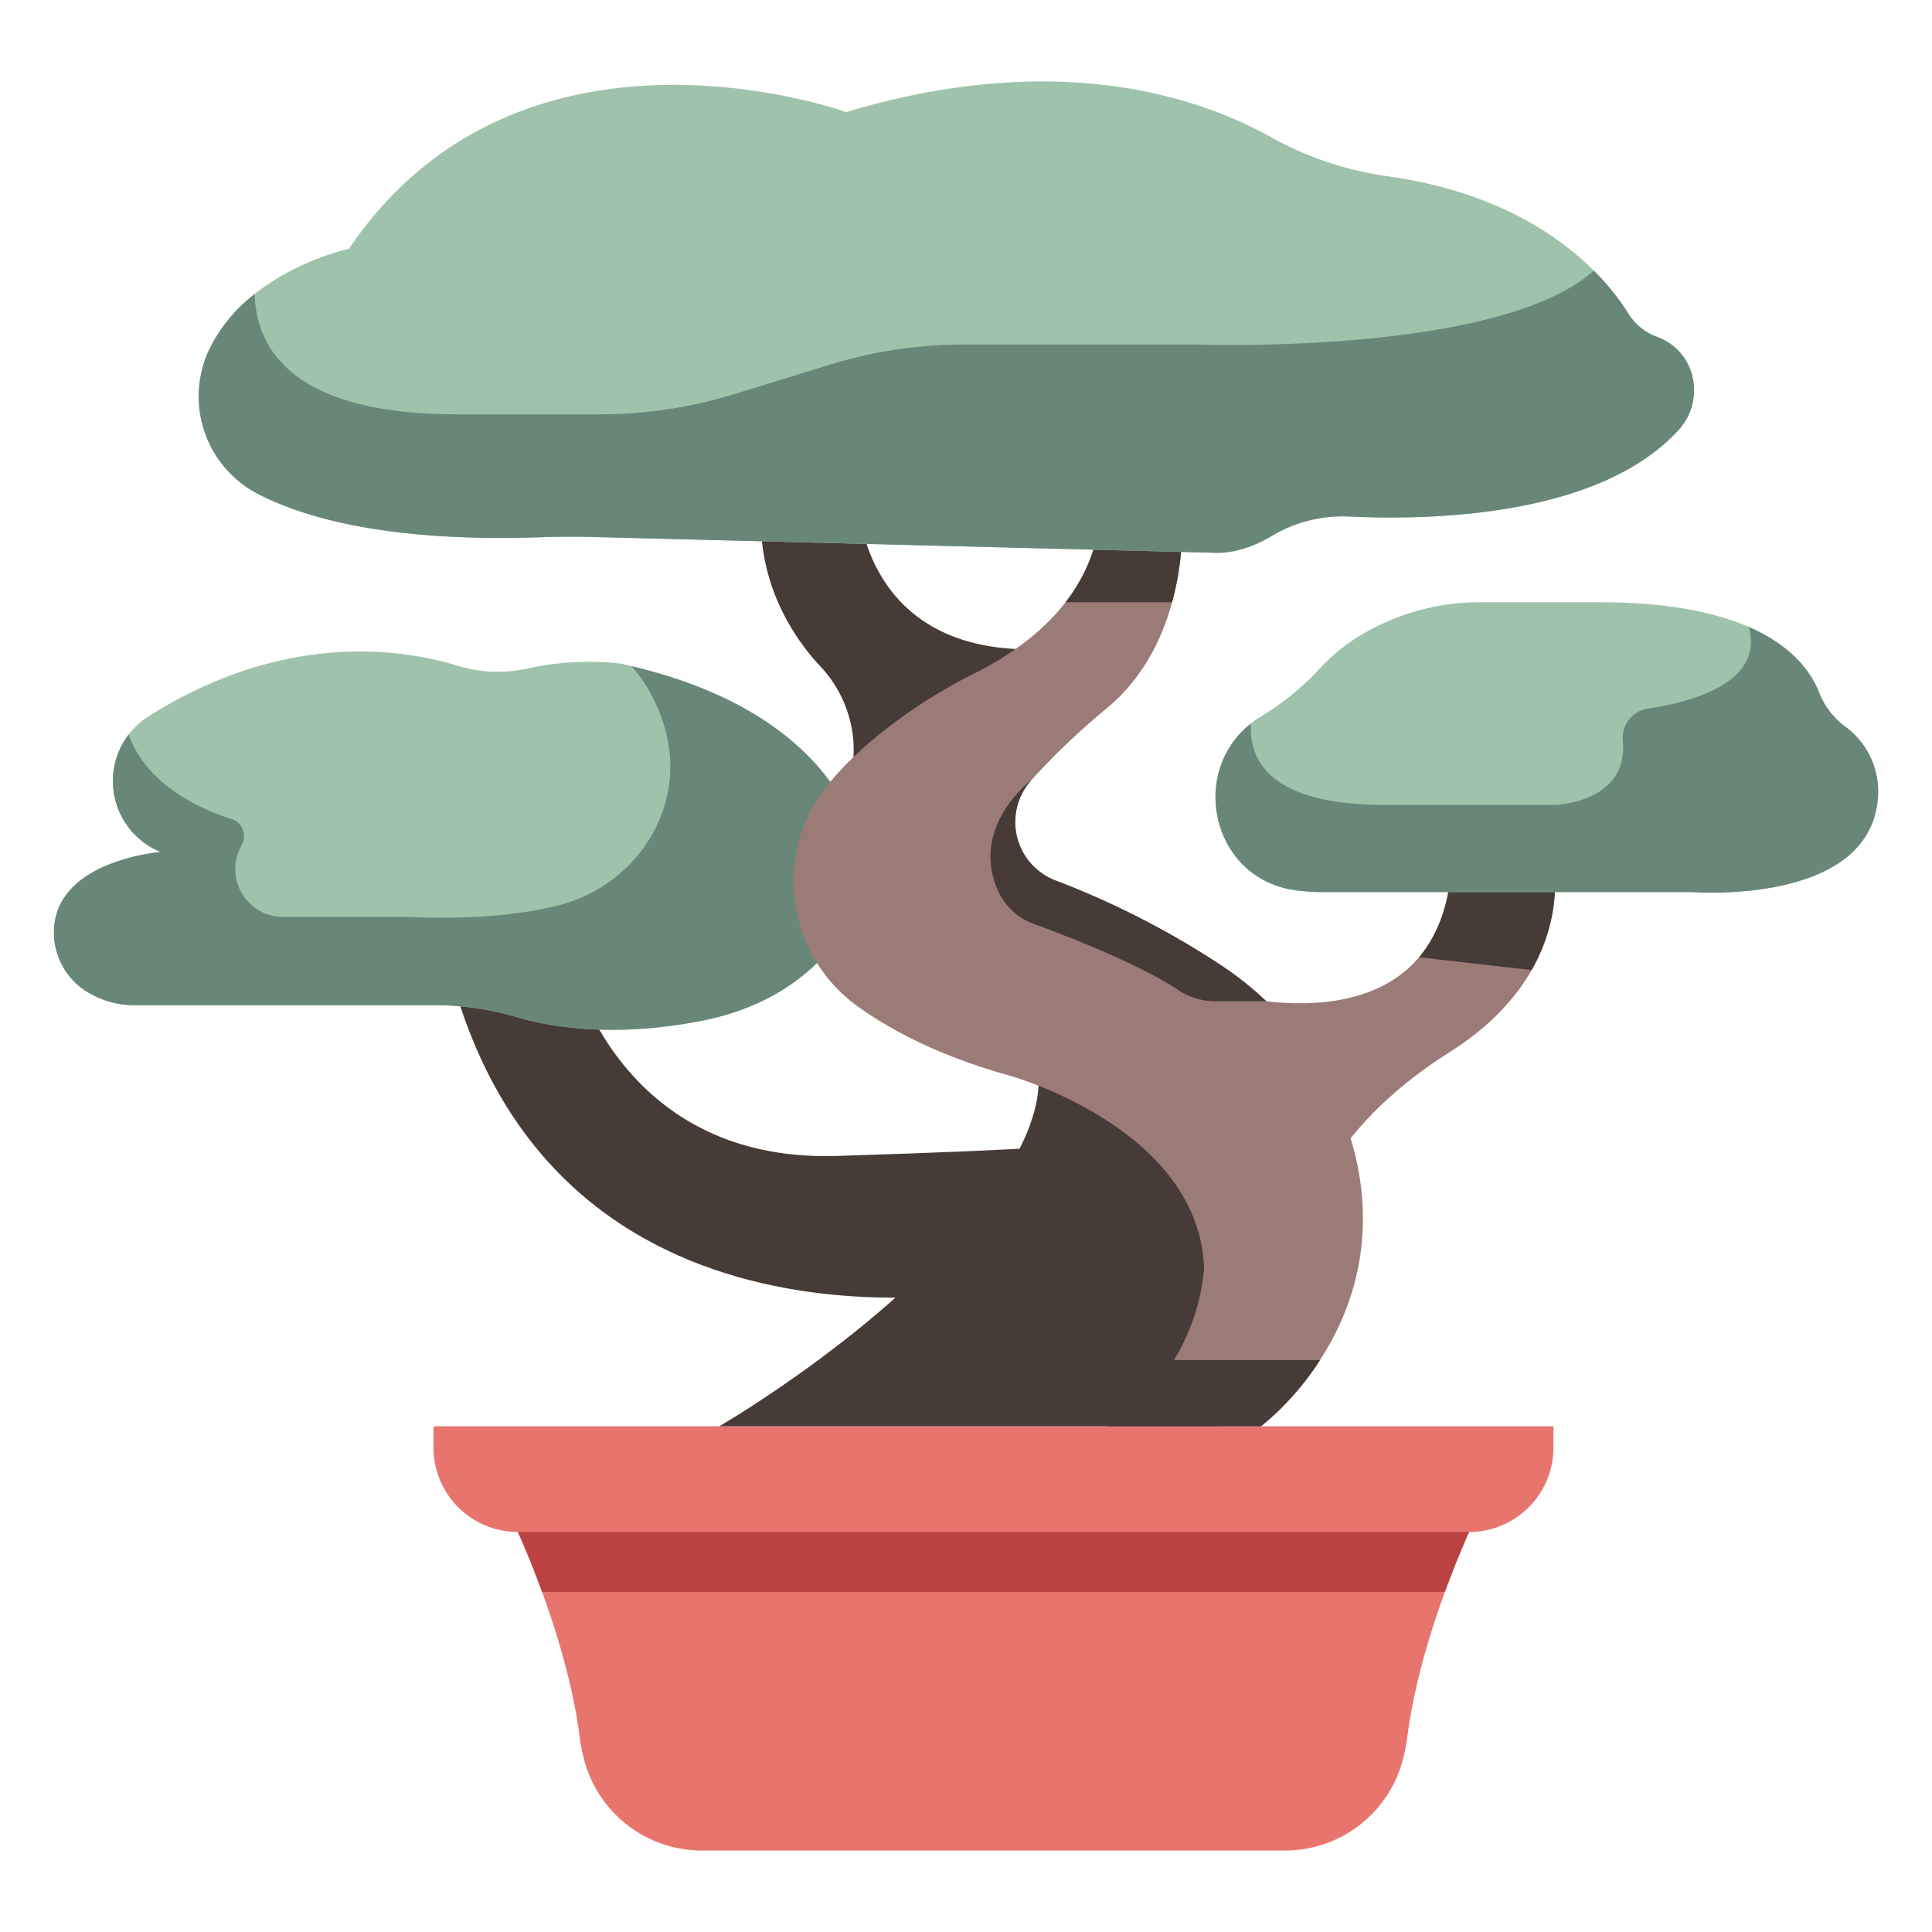 <?xml version="1.0" ?><svg id="icons" viewBox="0 0 340 340" xmlns="http://www.w3.org/2000/svg"><title/><path d="M78.425,167.767H99.988s7.464,36.906,47.272,35.662,42.492-2.074,42.492-2.074l-13.05,25.3S95.841,244.066,78.425,167.767Z" style="fill:#473b37"/><path d="M23.784,176.89h52.84a51.708,51.708,0,0,1,14.457,2.139c6.149,1.792,17.22,3.612,32.543.582,12.237-2.421,19.489-8.578,23.685-14.139a21.321,21.321,0,0,0,2.226-22.2c-4.39-9.057-14.963-20.982-40.425-26.506a50.518,50.518,0,0,0-15.98.817,24.3,24.3,0,0,1-12.573-.412C70.6,114.118,50,111.049,26.2,126.024a13.482,13.482,0,0,0,1.534,23.682c.169.077.34.154.515.23,0,0-20.3,1.6-18.661,15.729A12.269,12.269,0,0,0,16,174.93,15.631,15.631,0,0,0,23.784,176.89Z" style="fill:#9fc2ab"/><path d="M147.309,165.472a21.321,21.321,0,0,0,2.226-22.2c-4.269-8.808-14.391-20.327-38.364-26.035a28.6,28.6,0,0,1,6.677,15.271c1.221,12.508-7.43,23.776-19.62,26.832-6.081,1.524-14.556,2.536-26.233,2.028H49.853a8.424,8.424,0,0,1-7.485-12.34c.061-.112.123-.226.187-.341a3.157,3.157,0,0,0-1.815-4.549c-5.483-1.741-14.872-5.943-18.108-14.877a13.489,13.489,0,0,0,5.1,20.448c.169.077.34.154.515.23,0,0-20.3,1.6-18.661,15.729A12.269,12.269,0,0,0,16,174.93a15.63,15.63,0,0,0,7.781,1.96H76.624a51.708,51.708,0,0,1,14.457,2.139c6.149,1.792,17.22,3.612,32.543.582C135.861,177.19,143.113,171.033,147.309,165.472Z" style="fill:#698779"/><path d="M76.293,251H273.381a0,0,0,0,1,0,0v3.765A14.837,14.837,0,0,1,258.544,269.6H91.13a14.837,14.837,0,0,1-14.837-14.837V251a0,0,0,0,1,0,0Z" style="fill:#e8756d"/><path d="M174.837,269.6H91.13s8.636,18.6,10.851,35.875a31.573,31.573,0,0,0,1.05,5.029,21.42,21.42,0,0,0,20.575,15.158H226.068a21.42,21.42,0,0,0,20.575-15.158,31.573,31.573,0,0,0,1.05-5.029c2.215-17.273,10.851-35.875,10.851-35.875Z" style="fill:#e8756d"/><path d="M91.13,269.6s1.966,4.237,4.261,10.539H254.283c2.3-6.3,4.261-10.539,4.261-10.539H91.13Z" style="fill:#bc4242"/><path d="M213.607,174.4s39.809,12.44,41.882-22.392h17.892s4.086,19.074-18.307,33.173-25.294,30.123-25.294,30.123Z" style="fill:#9b7b76"/><path d="M134.089,87.886h16.9s.338,26.389,30.233,26.389l-33.136,27.368a23.52,23.52,0,0,0,2.151-9.876,21.574,21.574,0,0,0-6.012-14.652C140.295,112.9,132.607,102.62,134.089,87.886Z" style="fill:#473b37"/><path d="M177.453,179.611s13.594,7.209-2.616,30.041S126.584,251,126.584,251H214.3S239.137,190.826,177.453,179.611Z" style="fill:#473b37"/><path d="M193.475,87.886s2.8,18.024-21.63,30.441c0,0-15.909,7.392-26.047,19.632a27.077,27.077,0,0,0,5.469,39.38c5.965,4.218,14.412,8.606,26.186,11.885,0,0,33.646,9.212,34.447,34.046a37.122,37.122,0,0,1-5.3,16.074s-2.468,8.405-8.028,11.657h23.338s27.622-20.563,14.322-54.92a55.884,55.884,0,0,0-21.545-26.346,149.7,149.7,0,0,0-28.973-14.8,11.013,11.013,0,0,1-4.169-17.7,125.674,125.674,0,0,1,13.128-12.5C210.7,111.518,207.9,87.886,207.9,87.886Z" style="fill:#9b7b76"/><path d="M255.489,152.01c-.444,7.456-2.62,12.741-5.762,16.451l19.809,2.259c5.7-10,3.845-18.71,3.845-18.71Z" style="fill:#473b37"/><path d="M232.682,156.986h65.1s29.992,2.359,32.56-15.4a14.185,14.185,0,0,0-4.764-13.045q-.309-.255-.645-.5a13.871,13.871,0,0,1-4.8-6.14c-2.232-5.811-10.188-15.912-38.538-15.912H260.68a40.572,40.572,0,0,0-21.463,5.945,32.77,32.77,0,0,0-6.733,5.472,47.881,47.881,0,0,1-10.358,8.559c-.12.073-.241.146-.362.222-12.942,8.017-9.162,28.1,5.881,30.435A32.766,32.766,0,0,0,232.682,156.986Z" style="fill:#9fc2ab"/><path d="M193.475,87.886s1.338,8.651-5.959,18.1h18.751A52.849,52.849,0,0,0,207.9,87.886Z" style="fill:#473b37"/><path d="M95.26,94.538c2.919-.1,5.848-.118,8.767-.044l109.58,2.779s4.481.5,10.164-2.942A24.317,24.317,0,0,1,237.525,90.9c14.59.69,44.011-.019,57.888-15.238,4.684-5.137,3.113-13.5-3.3-16.177-.2-.084-.41-.167-.624-.247a9.888,9.888,0,0,1-4.9-4.02C282.654,48.892,270.994,34.706,244,30.985A59.257,59.257,0,0,1,223.4,23.991c-12.273-6.8-37.229-15.466-74.484-4.261,0,0-57.225-20.734-87.5,24.051,0,0-18.568,3.961-24.9,18.387a19.357,19.357,0,0,0,9.355,25C54.468,91.463,69.465,95.431,95.26,94.538Z" style="fill:#9fc2ab"/><path d="M330.345,141.581a14.18,14.18,0,0,0-4.763-13.045q-.309-.255-.645-.5a13.886,13.886,0,0,1-4.8-6.14c-1.285-3.349-4.483-8.12-12.379-11.564,2.743,9.8-10.02,13.219-17.783,14.38a5.19,5.19,0,0,0-4.38,5.639c.986,10.969-11.923,11.295-11.923,11.295H243.64c-20.715,0-23.892-8.307-23.472-14.334-10.98,8.623-6.906,27.071,7.477,29.305a32.766,32.766,0,0,0,5.037.372h65.1S327.778,159.345,330.345,141.581Z" style="fill:#698779"/><path d="M295.413,75.662c4.684-5.137,3.113-13.5-3.3-16.177-.2-.084-.41-.167-.624-.247a9.884,9.884,0,0,1-4.9-4.02,42.781,42.781,0,0,0-6.105-7.593c-16.645,14.923-69.454,13-69.454,13h-41.3a80.759,80.759,0,0,0-23.8,3.585l-16.626,5.125a80.759,80.759,0,0,1-23.8,3.585H80.582c-28.917,0-35.478-11.378-35.772-21.172a27.541,27.541,0,0,0-8.292,10.421,19.357,19.357,0,0,0,9.355,25c8.6,4.3,23.592,8.266,49.388,7.373,2.918-.1,5.847-.118,8.766-.044l109.58,2.779s4.481.5,10.164-2.943a24.325,24.325,0,0,1,13.754-3.43C252.115,91.59,281.536,90.881,295.413,75.662Z" style="fill:#698779"/><path d="M214.691,169.735a149.7,149.7,0,0,0-28.973-14.8,11.013,11.013,0,0,1-4.169-17.7s-10.9,8.119-5.959,19.427a11.061,11.061,0,0,0,6.356,5.932c6.03,2.209,18.488,7.043,25.436,11.657a11.725,11.725,0,0,0,6.483,1.955l8.981.008A58.225,58.225,0,0,0,214.691,169.735Z" style="fill:#473b37"/><path d="M206.6,239.342A33.655,33.655,0,0,1,194.735,251h27.179a48.633,48.633,0,0,0,10.392-11.659Z" style="fill:#473b37"/></svg>